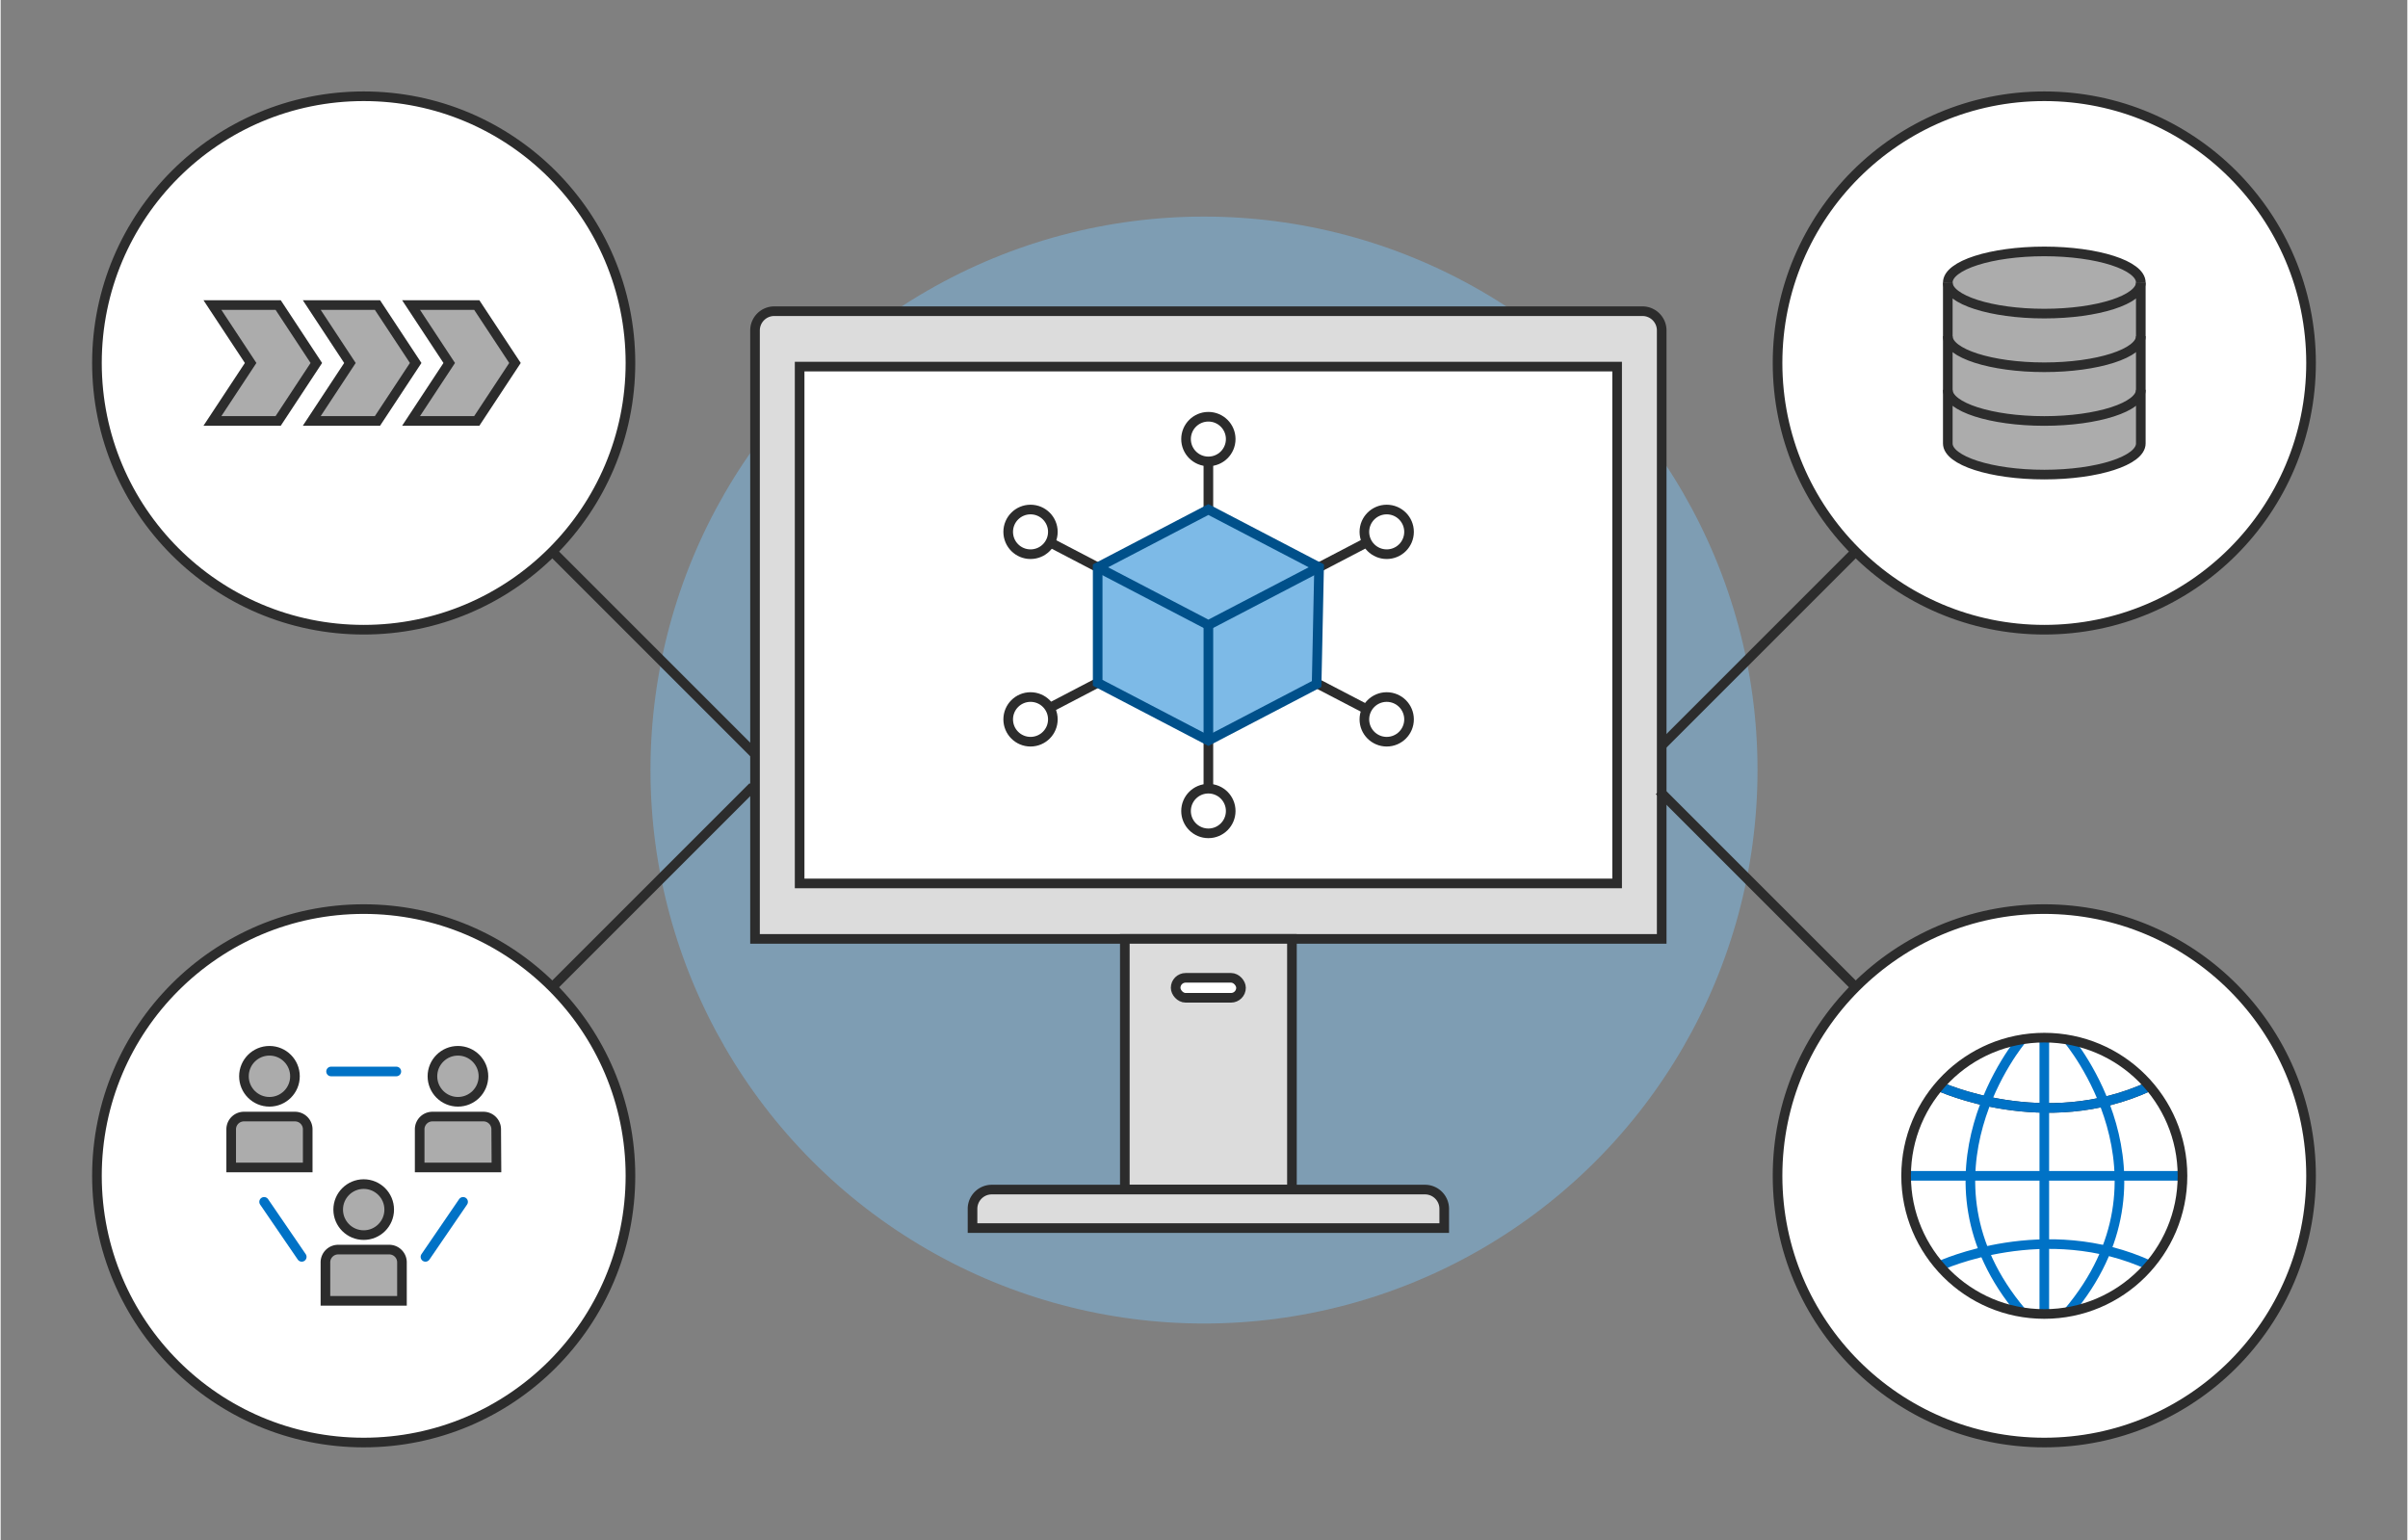 <?xml version="1.0"?>
<svg xmlns="http://www.w3.org/2000/svg" version="1.1" width="1110" height="710" viewBox="0 0 65535 41942"><rect x="0" y="0" width="65535" height="41942" fill="#808080" stroke="none"/><svg viewBox="0 0 500 320" width="65535" height="41942"><defs><style>.cls-1,.cls-6{fill:#7dbae7;}.cls-1{opacity:0.5;}.cls-10,.cls-2{fill:#fff;}.cls-2,.cls-4,.cls-5,.cls-8{stroke:#2c2c2c;}.cls-10,.cls-2,.cls-4,.cls-5,.cls-7,.cls-8,.cls-9{stroke-miterlimit:10;stroke-width:2px;}.cls-3,.cls-8{fill:#acacac;}.cls-4{fill:#dcdcdc;}.cls-5,.cls-7,.cls-9{fill:none;}.cls-7{stroke:#00508a;}.cls-10,.cls-9{stroke:#0072c6;}.cls-10{stroke-linecap:round;}</style></defs><g id="bg"><circle class="cls-1" cx="250" cy="160" r="115"/></g><g id="draw"><circle class="cls-2" cx="424.58" cy="75.42" r="55.42"/><path class="cls-3" d="M424.58,52.24c-11.08,0-20.05,2.89-20.05,6.46V92.14c0,3.57,9,6.47,20.05,6.47s20.05-2.9,20.05-6.47V58.7C444.63,55.13,435.65,52.24,424.58,52.24Z"/><path class="cls-4" d="M160.72,64.66H341.09a4,4,0,0,1,4,4V195.08a0,0,0,0,1,0,0H156.72a0,0,0,0,1,0,0V68.66A4,4,0,0,1,160.72,64.66Z"/><rect class="cls-2" x="165.99" y="76.17" width="169.84" height="107.39"/><rect class="cls-4" x="233.55" y="195.08" width="34.72" height="52.09"/><path class="cls-4" d="M205.91,247.17h90a4,4,0,0,1,4,4v4a0,0,0,0,1,0,0h-98a0,0,0,0,1,0,0v-4A4,4,0,0,1,205.91,247.17Z"/><rect class="cls-2" x="244.11" y="203.17" width="13.58" height="4.15" rx="2.08"/><line class="cls-5" x1="250.91" y1="105.87" x2="250.91" y2="95.87"/><line class="cls-5" x1="250.91" y1="163.87" x2="250.91" y2="153.87"/><line class="cls-5" x1="283.91" y1="112.65" x2="273.91" y2="117.87"/><line class="cls-5" x1="217.91" y1="112.65" x2="227.91" y2="117.87"/><line class="cls-5" x1="283.91" y1="147.43" x2="273.91" y2="142.22"/><line class="cls-5" x1="217.91" y1="147.09" x2="227.91" y2="141.87"/><polygon class="cls-6" points="273.91 141.87 273.91 117.87 250.91 105.87 227.91 117.87 227.91 141.87 250.91 153.87 273.91 141.87"/><polygon class="cls-7" points="227.91 141.87 227.91 117.87 250.91 105.87 273.91 117.87 273.4 142.13 250.91 153.87 227.91 141.87"/><polyline class="cls-7" points="273.91 117.87 250.91 129.87 227.91 117.87"/><line class="cls-7" x1="250.91" y1="153.87" x2="250.91" y2="129.87"/><circle class="cls-5" cx="250.91" cy="91.23" r="4.64"/><circle class="cls-5" cx="250.91" cy="168.51" r="4.64"/><circle class="cls-5" cx="287.96" cy="110.51" r="4.64"/><circle class="cls-5" cx="213.96" cy="110.51" r="4.64"/><circle class="cls-5" cx="287.96" cy="149.47" r="4.64"/><circle class="cls-5" cx="213.96" cy="149.47" r="4.64"/><circle class="cls-2" cx="75.42" cy="75.42" r="55.42"/><circle class="cls-2" cx="75.42" cy="244.31" r="55.42"/><circle class="cls-2" cx="424.58" cy="244.31" r="55.42"/><polygon class="cls-8" points="57.65 87.46 43.99 87.46 51.93 75.42 43.99 63.38 57.65 63.38 65.58 75.42 57.65 87.46"/><polygon class="cls-8" points="78.28 87.46 64.63 87.46 72.56 75.42 64.63 63.38 78.28 63.38 86.22 75.42 78.28 87.46"/><polygon class="cls-8" points="98.91 87.46 85.26 87.46 93.19 75.42 85.26 63.38 98.91 63.38 106.85 75.42 98.91 87.46"/><path class="cls-5" d="M402.72,225.7s21.86,10.14,43.72,0"/><path class="cls-9" d="M402.72,225.7s21.86,10.14,43.72,0"/><path class="cls-9" d="M402.92,263s21.86-10.14,43.72,0"/><line class="cls-9" x1="395.87" y1="244.31" x2="453.29" y2="244.31"/><path class="cls-9" d="M419.89,216s-24,28.33,0,56.66"/><path class="cls-9" d="M429.53,216s24,28.33,0,56.66"/><line class="cls-9" x1="424.58" y1="215.6" x2="424.58" y2="273.02"/><circle class="cls-5" cx="424.58" cy="244.31" r="28.71"/><path class="cls-5" d="M444.63,69.85c0,3.57-9,6.46-20.05,6.46s-20.05-2.89-20.05-6.46"/><path class="cls-5" d="M444.63,81c0,3.57-9,6.47-20.05,6.47s-20.05-2.9-20.05-6.47"/><path class="cls-5" d="M444.63,58.7c0,3.57-9,6.46-20.05,6.46s-20.05-2.89-20.05-6.46"/><path class="cls-5" d="M404.53,58.7c0-3.57,9-6.46,20.05-6.46s20.05,2.89,20.05,6.46"/><path class="cls-5" d="M444.63,58.7V92.14c0,3.57-9,6.47-20.05,6.47s-20.05-2.9-20.05-6.47V58.7"/><circle class="cls-8" cx="55.84" cy="223.63" r="5.3"/><path class="cls-8" d="M63.79,242.58H47.89v-7.94A2.65,2.65,0,0,1,50.54,232h10.6a2.65,2.65,0,0,1,2.65,2.65Z"/><circle class="cls-8" cx="95" cy="223.63" r="5.3"/><path class="cls-8" d="M103,242.58H87.05v-7.94A2.65,2.65,0,0,1,89.7,232h10.6a2.65,2.65,0,0,1,2.65,2.65Z"/><circle class="cls-8" cx="75.42" cy="251.33" r="5.3"/><path class="cls-8" d="M83.37,270.29H67.47v-8a2.65,2.65,0,0,1,2.65-2.65h10.6a2.65,2.65,0,0,1,2.65,2.65Z"/><line class="cls-10" x1="68.64" y1="222.63" x2="82.2" y2="222.63"/><line class="cls-10" x1="96.07" y1="249.72" x2="88.25" y2="261.15"/><line class="cls-10" x1="62.55" y1="261.15" x2="54.73" y2="249.72"/><line class="cls-5" x1="114.61" y1="205.12" x2="156.29" y2="163.44"/><line class="cls-2" x1="114.56" y1="114.56" x2="156.67" y2="156.67"/><line class="cls-2" x1="385.43" y1="114.57" x2="345.03" y2="154.97"/><line class="cls-2" x1="385.4" y1="205.13" x2="344.58" y2="164.31"/></g></svg></svg>

